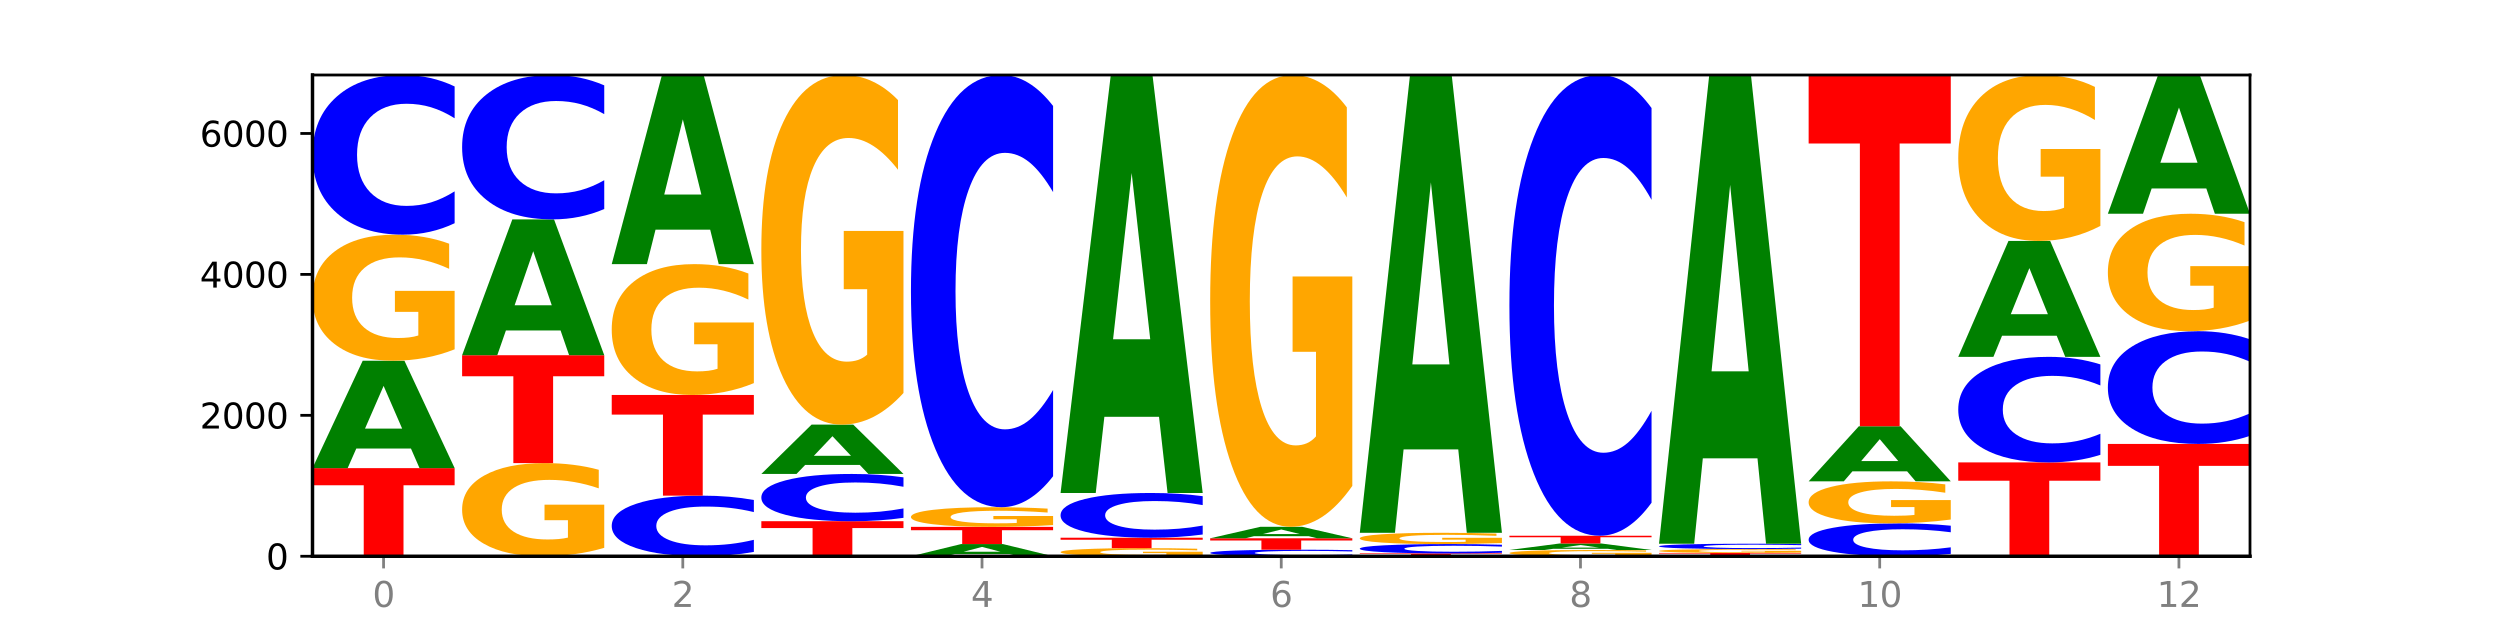 <?xml version="1.0" encoding="utf-8" standalone="no"?>
<!DOCTYPE svg PUBLIC "-//W3C//DTD SVG 1.1//EN"
  "http://www.w3.org/Graphics/SVG/1.1/DTD/svg11.dtd">
<svg xmlns:xlink="http://www.w3.org/1999/xlink" width="720pt" height="180pt" viewBox="0 0 720 180" xmlns="http://www.w3.org/2000/svg" version="1.1">
 <defs>
  <style type="text/css">*{stroke-linejoin: round; stroke-linecap: butt}</style>
 </defs>
 <g id="figure_1">
  <g id="patch_1">
   <path d="M 0 180 
L 720 180 
L 720 0 
L 0 0 
z
" style="fill: #ffffff"/>
  </g>
  <g id="axes_1">
   <g id="patch_2">
    <path d="M 90 160.2 
L 648 160.2 
L 648 21.6 
L 90 21.6 
z
" style="fill: #ffffff"/>
   </g>
   <g id="line2d_1">
    <path d="M 90 160.2 
L 648 160.2 
" clip-path="url(#pc09157180b)" style="fill: none; stroke: #000000; stroke-width: 0.5; stroke-linecap: square"/>
   </g>
   <g id="patch_3">
    <path d="M 90 134.814 
L 130.934 134.814 
L 130.934 139.765 
L 116.208 139.765 
L 116.208 160.2 
L 104.755 160.2 
L 104.755 139.765 
L 90 139.765 
L 90 134.814 
z
" clip-path="url(#pc09157180b)" style="fill: #ff0000"/>
   </g>
   <g id="patch_4">
    <path d="M 118.355 129.18 
L 102.613 129.18 
L 100.127 134.814 
L 90 134.814 
L 104.462 103.887 
L 116.472 103.887 
L 130.934 134.814 
L 120.816 134.814 
L 118.355 129.18 
z
M 105.123 123.44 
L 115.819 123.44 
L 110.48 111.138 
L 105.123 123.44 
z
" clip-path="url(#pc09157180b)" style="fill: #008000"/>
   </g>
   <g id="patch_5">
    <path d="M 130.934 100.603 
Q 126.806 102.245 122.366 103.07 
Q 117.926 103.887 113.192 103.887 
Q 102.495 103.887 96.247 98.998 
Q 90 94.108 90 85.747 
Q 90 77.288 96.358 72.436 
Q 102.724 67.584 113.797 67.584 
Q 118.063 67.584 121.971 68.243 
Q 125.889 68.896 129.356 70.186 
L 129.356 77.423 
Q 125.779 75.765 122.237 74.948 
Q 118.696 74.123 115.137 74.123 
Q 108.55 74.123 104.981 77.138 
Q 101.412 80.145 101.412 85.747 
Q 101.412 91.296 104.853 94.326 
Q 108.293 97.348 114.623 97.348 
Q 116.348 97.348 117.825 97.176 
Q 119.302 96.996 120.476 96.621 
L 120.476 89.826 
L 113.733 89.826 
L 113.733 83.774 
L 130.934 83.774 
L 130.934 100.603 
z
" clip-path="url(#pc09157180b)" style="fill: #ffa600"/>
   </g>
   <g id="patch_6">
    <path d="M 130.934 64.287 
Q 127.51 65.921 123.808 66.748 
Q 120.105 67.584 116.073 67.584 
Q 104.047 67.584 97.024 61.39 
Q 90 55.197 90 44.606 
Q 90 33.977 97.024 27.793 
Q 104.047 21.6 116.073 21.6 
Q 120.105 21.6 123.808 22.436 
Q 127.51 23.262 130.934 24.896 
L 130.934 34.062 
Q 127.479 31.897 124.127 30.89 
Q 120.776 29.883 117.073 29.883 
Q 110.431 29.883 106.625 33.806 
Q 102.83 37.719 102.83 44.606 
Q 102.83 51.464 106.625 55.387 
Q 110.431 59.301 117.073 59.301 
Q 120.776 59.301 124.127 58.294 
Q 127.479 57.277 130.934 55.112 
L 130.934 64.287 
z
" clip-path="url(#pc09157180b)" style="fill: #0000ff"/>
   </g>
   <g id="patch_7">
    <path d="M 174.023 157.773 
Q 169.895 158.986 165.455 159.596 
Q 161.014 160.2 156.281 160.2 
Q 145.584 160.2 139.336 156.587 
Q 133.089 152.974 133.089 146.795 
Q 133.089 140.544 139.446 136.958 
Q 145.813 133.373 156.886 133.373 
Q 161.152 133.373 165.06 133.861 
Q 168.977 134.343 172.445 135.296 
L 172.445 140.644 
Q 168.867 139.419 165.326 138.815 
Q 161.785 138.205 158.226 138.205 
Q 151.639 138.205 148.07 140.433 
Q 144.501 142.655 144.501 146.795 
Q 144.501 150.896 147.941 153.134 
Q 151.382 155.368 157.712 155.368 
Q 159.437 155.368 160.914 155.24 
Q 162.391 155.107 163.565 154.83 
L 163.565 149.809 
L 156.822 149.809 
L 156.822 145.337 
L 174.023 145.337 
L 174.023 157.773 
z
" clip-path="url(#pc09157180b)" style="fill: #ffa600"/>
   </g>
   <g id="patch_8">
    <path d="M 133.089 102.305 
L 174.023 102.305 
L 174.023 108.364 
L 159.296 108.364 
L 159.296 133.373 
L 147.844 133.373 
L 147.844 108.364 
L 133.089 108.364 
L 133.089 102.305 
z
" clip-path="url(#pc09157180b)" style="fill: #ff0000"/>
   </g>
   <g id="patch_9">
    <path d="M 161.444 95.177 
L 145.701 95.177 
L 143.216 102.305 
L 133.089 102.305 
L 147.551 63.18 
L 159.561 63.18 
L 174.023 102.305 
L 163.905 102.305 
L 161.444 95.177 
z
M 148.212 87.916 
L 158.908 87.916 
L 153.569 72.353 
L 148.212 87.916 
z
" clip-path="url(#pc09157180b)" style="fill: #008000"/>
   </g>
   <g id="patch_10">
    <path d="M 174.023 60.2 
Q 170.599 61.677 166.897 62.424 
Q 163.194 63.18 159.161 63.18 
Q 147.136 63.18 140.112 57.58 
Q 133.089 51.98 133.089 42.403 
Q 133.089 32.792 140.112 27.2 
Q 147.136 21.6 159.161 21.6 
Q 163.194 21.6 166.897 22.356 
Q 170.599 23.103 174.023 24.58 
L 174.023 32.869 
Q 170.568 30.911 167.216 30 
Q 163.864 29.09 160.162 29.09 
Q 153.52 29.09 149.714 32.637 
Q 145.919 36.176 145.919 42.403 
Q 145.919 48.604 149.714 52.152 
Q 153.52 55.69 160.162 55.69 
Q 163.864 55.69 167.216 54.78 
Q 170.568 53.861 174.023 51.902 
L 174.023 60.2 
z
" clip-path="url(#pc09157180b)" style="fill: #0000ff"/>
   </g>
   <g id="patch_11">
    <path d="M 217.112 158.949 
Q 213.688 159.569 209.985 159.883 
Q 206.283 160.2 202.25 160.2 
Q 190.225 160.2 183.201 157.85 
Q 176.178 155.499 176.178 151.479 
Q 176.178 147.445 183.201 145.099 
Q 190.225 142.748 202.25 142.748 
Q 206.283 142.748 209.985 143.065 
Q 213.688 143.379 217.112 143.999 
L 217.112 147.478 
Q 213.657 146.656 210.305 146.274 
Q 206.953 145.892 203.251 145.892 
Q 196.609 145.892 192.803 147.381 
Q 189.008 148.866 189.008 151.479 
Q 189.008 154.082 192.803 155.571 
Q 196.609 157.056 203.251 157.056 
Q 206.953 157.056 210.305 156.674 
Q 213.657 156.289 217.112 155.467 
L 217.112 158.949 
z
" clip-path="url(#pc09157180b)" style="fill: #0000ff"/>
   </g>
   <g id="patch_12">
    <path d="M 176.178 113.75 
L 217.112 113.75 
L 217.112 119.405 
L 202.385 119.405 
L 202.385 142.748 
L 190.933 142.748 
L 190.933 119.405 
L 176.178 119.405 
L 176.178 113.75 
z
" clip-path="url(#pc09157180b)" style="fill: #ff0000"/>
   </g>
   <g id="patch_13">
    <path d="M 217.112 110.34 
Q 212.984 112.045 208.543 112.901 
Q 204.103 113.75 199.369 113.75 
Q 188.673 113.75 182.425 108.674 
Q 176.178 103.599 176.178 94.92 
Q 176.178 86.139 182.535 81.102 
Q 188.902 76.066 199.975 76.066 
Q 204.241 76.066 208.149 76.751 
Q 212.066 77.428 215.534 78.767 
L 215.534 86.279 
Q 211.956 84.559 208.415 83.71 
Q 204.874 82.854 201.314 82.854 
Q 194.727 82.854 191.159 85.983 
Q 187.59 89.105 187.59 94.92 
Q 187.59 100.68 191.03 103.825 
Q 194.471 106.962 200.801 106.962 
Q 202.525 106.962 204.002 106.783 
Q 205.479 106.596 206.654 106.207 
L 206.654 99.154 
L 199.911 99.154 
L 199.911 92.872 
L 217.112 92.872 
L 217.112 110.34 
z
" clip-path="url(#pc09157180b)" style="fill: #ffa600"/>
   </g>
   <g id="patch_14">
    <path d="M 204.533 66.144 
L 188.79 66.144 
L 186.304 76.066 
L 176.178 76.066 
L 190.64 21.6 
L 202.65 21.6 
L 217.112 76.066 
L 206.993 76.066 
L 204.533 66.144 
z
M 191.301 56.035 
L 201.997 56.035 
L 196.657 34.37 
L 191.301 56.035 
z
" clip-path="url(#pc09157180b)" style="fill: #008000"/>
   </g>
   <g id="patch_15">
    <path d="M 219.266 150.114 
L 260.201 150.114 
L 260.201 152.081 
L 245.474 152.081 
L 245.474 160.2 
L 234.022 160.2 
L 234.022 152.081 
L 219.266 152.081 
L 219.266 150.114 
z
" clip-path="url(#pc09157180b)" style="fill: #ff0000"/>
   </g>
   <g id="patch_16">
    <path d="M 260.201 149.138 
Q 256.777 149.622 253.074 149.867 
Q 249.372 150.114 245.339 150.114 
Q 233.313 150.114 226.29 148.281 
Q 219.266 146.447 219.266 143.31 
Q 219.266 140.163 226.29 138.332 
Q 233.313 136.498 245.339 136.498 
Q 249.372 136.498 253.074 136.746 
Q 256.777 136.99 260.201 137.474 
L 260.201 140.188 
Q 256.746 139.547 253.394 139.249 
Q 250.042 138.951 246.339 138.951 
Q 239.697 138.951 235.892 140.112 
Q 232.096 141.271 232.096 143.31 
Q 232.096 145.341 235.892 146.503 
Q 239.697 147.662 246.339 147.662 
Q 250.042 147.662 253.394 147.364 
Q 256.746 147.063 260.201 146.421 
L 260.201 149.138 
z
" clip-path="url(#pc09157180b)" style="fill: #0000ff"/>
   </g>
   <g id="patch_17">
    <path d="M 247.622 133.91 
L 231.879 133.91 
L 229.393 136.498 
L 219.266 136.498 
L 233.729 122.293 
L 245.739 122.293 
L 260.201 136.498 
L 250.082 136.498 
L 247.622 133.91 
z
M 234.39 131.274 
L 245.086 131.274 
L 239.746 125.624 
L 234.39 131.274 
z
" clip-path="url(#pc09157180b)" style="fill: #008000"/>
   </g>
   <g id="patch_18">
    <path d="M 260.201 113.183 
Q 256.072 117.738 251.632 120.026 
Q 247.192 122.293 242.458 122.293 
Q 231.761 122.293 225.514 108.731 
Q 219.266 95.17 219.266 71.978 
Q 219.266 48.515 225.624 35.058 
Q 231.991 21.6 243.064 21.6 
Q 247.33 21.6 251.238 23.43 
Q 255.155 25.24 258.623 28.818 
L 258.623 48.89 
Q 255.045 44.293 251.504 42.026 
Q 247.963 39.738 244.403 39.738 
Q 237.816 39.738 234.248 48.099 
Q 230.679 56.44 230.679 71.978 
Q 230.679 87.37 234.119 95.773 
Q 237.559 104.155 243.889 104.155 
Q 245.614 104.155 247.091 103.677 
Q 248.568 103.178 249.742 102.138 
L 249.742 83.293 
L 243 83.293 
L 243 66.507 
L 260.201 66.507 
L 260.201 113.183 
z
" clip-path="url(#pc09157180b)" style="fill: #ffa600"/>
   </g>
   <g id="patch_19">
    <path d="M 290.71 159.56 
L 274.968 159.56 
L 272.482 160.2 
L 262.355 160.2 
L 276.817 156.689 
L 288.827 156.689 
L 303.29 160.2 
L 293.171 160.2 
L 290.71 159.56 
z
M 277.479 158.909 
L 288.175 158.909 
L 282.835 157.512 
L 277.479 158.909 
z
" clip-path="url(#pc09157180b)" style="fill: #008000"/>
   </g>
   <g id="patch_20">
    <path d="M 262.355 151.738 
L 303.29 151.738 
L 303.29 152.704 
L 288.563 152.704 
L 288.563 156.689 
L 277.111 156.689 
L 277.111 152.704 
L 262.355 152.704 
L 262.355 151.738 
z
" clip-path="url(#pc09157180b)" style="fill: #ff0000"/>
   </g>
   <g id="patch_21">
    <path d="M 303.29 151.226 
Q 299.161 151.482 294.721 151.61 
Q 290.281 151.738 285.547 151.738 
Q 274.85 151.738 268.603 150.975 
Q 262.355 150.213 262.355 148.909 
Q 262.355 147.59 268.713 146.833 
Q 275.08 146.076 286.153 146.076 
Q 290.418 146.076 294.327 146.179 
Q 298.244 146.281 301.712 146.482 
L 301.712 147.611 
Q 298.134 147.352 294.593 147.225 
Q 291.051 147.096 287.492 147.096 
Q 280.905 147.096 277.336 147.566 
Q 273.768 148.035 273.768 148.909 
Q 273.768 149.774 277.208 150.247 
Q 280.648 150.718 286.978 150.718 
Q 288.703 150.718 290.18 150.691 
Q 291.657 150.663 292.831 150.605 
L 292.831 149.545 
L 286.088 149.545 
L 286.088 148.601 
L 303.29 148.601 
L 303.29 151.226 
z
" clip-path="url(#pc09157180b)" style="fill: #ffa600"/>
   </g>
   <g id="patch_22">
    <path d="M 303.29 137.154 
Q 299.865 141.576 296.163 143.813 
Q 292.46 146.076 288.428 146.076 
Q 276.402 146.076 269.379 129.311 
Q 262.355 112.547 262.355 83.877 
Q 262.355 55.104 269.379 38.365 
Q 276.402 21.6 288.428 21.6 
Q 292.46 21.6 296.163 23.863 
Q 299.865 26.1 303.29 30.522 
L 303.29 55.335 
Q 299.835 49.473 296.483 46.747 
Q 293.131 44.022 289.428 44.022 
Q 282.786 44.022 278.981 54.641 
Q 275.185 65.235 275.185 83.877 
Q 275.185 102.441 278.981 113.061 
Q 282.786 123.655 289.428 123.655 
Q 293.131 123.655 296.483 120.929 
Q 299.835 118.178 303.29 112.315 
L 303.29 137.154 
z
" clip-path="url(#pc09157180b)" style="fill: #0000ff"/>
   </g>
   <g id="patch_23">
    <path d="M 346.378 159.989 
Q 342.25 160.094 337.81 160.147 
Q 333.37 160.2 328.636 160.2 
Q 317.939 160.2 311.692 159.886 
Q 305.444 159.571 305.444 159.034 
Q 305.444 158.49 311.802 158.178 
Q 318.168 157.866 329.241 157.866 
Q 333.507 157.866 337.415 157.909 
Q 341.333 157.951 344.8 158.034 
L 344.8 158.499 
Q 341.223 158.392 337.681 158.34 
Q 334.14 158.287 330.581 158.287 
Q 323.994 158.287 320.425 158.48 
Q 316.856 158.674 316.856 159.034 
Q 316.856 159.391 320.297 159.585 
Q 323.737 159.78 330.067 159.78 
Q 331.792 159.78 333.269 159.769 
Q 334.746 159.757 335.92 159.733 
L 335.92 159.296 
L 329.177 159.296 
L 329.177 158.907 
L 346.378 158.907 
L 346.378 159.989 
z
" clip-path="url(#pc09157180b)" style="fill: #ffa600"/>
   </g>
   <g id="patch_24">
    <path d="M 305.444 154.863 
L 346.378 154.863 
L 346.378 155.449 
L 331.652 155.449 
L 331.652 157.866 
L 320.199 157.866 
L 320.199 155.449 
L 305.444 155.449 
L 305.444 154.863 
z
" clip-path="url(#pc09157180b)" style="fill: #ff0000"/>
   </g>
   <g id="patch_25">
    <path d="M 346.378 153.939 
Q 342.954 154.397 339.252 154.629 
Q 335.549 154.863 331.517 154.863 
Q 319.491 154.863 312.468 153.127 
Q 305.444 151.392 305.444 148.424 
Q 305.444 145.445 312.468 143.713 
Q 319.491 141.977 331.517 141.977 
Q 335.549 141.977 339.252 142.211 
Q 342.954 142.443 346.378 142.901 
L 346.378 145.469 
Q 342.923 144.862 339.571 144.58 
Q 336.22 144.298 332.517 144.298 
Q 325.875 144.298 322.069 145.398 
Q 318.274 146.494 318.274 148.424 
Q 318.274 150.346 322.069 151.445 
Q 325.875 152.542 332.517 152.542 
Q 336.22 152.542 339.571 152.26 
Q 342.923 151.975 346.378 151.368 
L 346.378 153.939 
z
" clip-path="url(#pc09157180b)" style="fill: #0000ff"/>
   </g>
   <g id="patch_26">
    <path d="M 333.799 120.048 
L 318.057 120.048 
L 315.571 141.977 
L 305.444 141.977 
L 319.906 21.6 
L 331.916 21.6 
L 346.378 141.977 
L 336.26 141.977 
L 333.799 120.048 
z
M 320.567 97.706 
L 331.263 97.706 
L 325.924 49.824 
L 320.567 97.706 
z
" clip-path="url(#pc09157180b)" style="fill: #008000"/>
   </g>
   <g id="patch_27">
    <path d="M 389.467 160.065 
Q 386.043 160.132 382.341 160.166 
Q 378.638 160.2 374.605 160.2 
Q 362.58 160.2 355.556 159.946 
Q 348.533 159.692 348.533 159.257 
Q 348.533 158.821 355.556 158.567 
Q 362.58 158.313 374.605 158.313 
Q 378.638 158.313 382.341 158.347 
Q 386.043 158.381 389.467 158.448 
L 389.467 158.824 
Q 386.012 158.735 382.66 158.694 
Q 379.308 158.653 375.606 158.653 
Q 368.964 158.653 365.158 158.814 
Q 361.363 158.974 361.363 159.257 
Q 361.363 159.538 365.158 159.699 
Q 368.964 159.86 375.606 159.86 
Q 379.308 159.86 382.66 159.819 
Q 386.012 159.777 389.467 159.688 
L 389.467 160.065 
z
" clip-path="url(#pc09157180b)" style="fill: #0000ff"/>
   </g>
   <g id="patch_28">
    <path d="M 348.533 155.025 
L 389.467 155.025 
L 389.467 155.666 
L 374.74 155.666 
L 374.74 158.313 
L 363.288 158.313 
L 363.288 155.666 
L 348.533 155.666 
L 348.533 155.025 
z
" clip-path="url(#pc09157180b)" style="fill: #ff0000"/>
   </g>
   <g id="patch_29">
    <path d="M 376.888 154.423 
L 361.145 154.423 
L 358.66 155.025 
L 348.533 155.025 
L 362.995 151.718 
L 375.005 151.718 
L 389.467 155.025 
L 379.349 155.025 
L 376.888 154.423 
z
M 363.656 153.809 
L 374.352 153.809 
L 369.013 152.493 
L 363.656 153.809 
z
" clip-path="url(#pc09157180b)" style="fill: #008000"/>
   </g>
   <g id="patch_30">
    <path d="M 389.467 139.945 
Q 385.339 145.831 380.899 148.788 
Q 376.458 151.718 371.725 151.718 
Q 361.028 151.718 354.78 134.193 
Q 348.533 116.668 348.533 86.699 
Q 348.533 56.38 354.89 38.99 
Q 361.257 21.6 372.33 21.6 
Q 376.596 21.6 380.504 23.965 
Q 384.421 26.304 387.889 30.927 
L 387.889 56.864 
Q 384.311 50.924 380.77 47.994 
Q 377.229 45.038 373.67 45.038 
Q 367.083 45.038 363.514 55.843 
Q 359.945 66.621 359.945 86.699 
Q 359.945 106.589 363.386 117.448 
Q 366.826 128.28 373.156 128.28 
Q 374.881 128.28 376.358 127.662 
Q 377.835 127.016 379.009 125.673 
L 379.009 101.321 
L 372.266 101.321 
L 372.266 79.63 
L 389.467 79.63 
L 389.467 139.945 
z
" clip-path="url(#pc09157180b)" style="fill: #ffa600"/>
   </g>
   <g id="patch_31">
    <path d="M 391.622 159.388 
L 432.556 159.388 
L 432.556 159.547 
L 417.829 159.547 
L 417.829 160.2 
L 406.377 160.2 
L 406.377 159.547 
L 391.622 159.547 
L 391.622 159.388 
z
" clip-path="url(#pc09157180b)" style="fill: #ff0000"/>
   </g>
   <g id="patch_32">
    <path d="M 432.556 159.195 
Q 429.132 159.291 425.429 159.339 
Q 421.727 159.388 417.694 159.388 
Q 405.669 159.388 398.645 159.025 
Q 391.622 158.661 391.622 158.04 
Q 391.622 157.416 398.645 157.053 
Q 405.669 156.689 417.694 156.689 
Q 421.727 156.689 425.429 156.738 
Q 429.132 156.787 432.556 156.883 
L 432.556 157.421 
Q 429.101 157.294 425.749 157.235 
Q 422.397 157.175 418.695 157.175 
Q 412.053 157.175 408.247 157.406 
Q 404.452 157.635 404.452 158.04 
Q 404.452 158.442 408.247 158.672 
Q 412.053 158.902 418.695 158.902 
Q 422.397 158.902 425.749 158.843 
Q 429.101 158.783 432.556 158.656 
L 432.556 159.195 
z
" clip-path="url(#pc09157180b)" style="fill: #0000ff"/>
   </g>
   <g id="patch_33">
    <path d="M 432.556 156.396 
Q 428.428 156.542 423.987 156.616 
Q 419.547 156.689 414.813 156.689 
Q 404.117 156.689 397.869 156.252 
Q 391.622 155.815 391.622 155.067 
Q 391.622 154.31 397.979 153.876 
Q 404.346 153.442 415.419 153.442 
Q 419.685 153.442 423.593 153.502 
Q 427.51 153.56 430.978 153.675 
L 430.978 154.322 
Q 427.4 154.174 423.859 154.101 
Q 420.318 154.027 416.758 154.027 
Q 410.171 154.027 406.603 154.297 
Q 403.034 154.566 403.034 155.067 
Q 403.034 155.563 406.474 155.834 
Q 409.915 156.104 416.245 156.104 
Q 417.969 156.104 419.446 156.089 
Q 420.923 156.073 422.098 156.039 
L 422.098 155.432 
L 415.355 155.432 
L 415.355 154.891 
L 432.556 154.891 
L 432.556 156.396 
z
" clip-path="url(#pc09157180b)" style="fill: #ffa600"/>
   </g>
   <g id="patch_34">
    <path d="M 419.977 129.425 
L 404.234 129.425 
L 401.749 153.442 
L 391.622 153.442 
L 406.084 21.6 
L 418.094 21.6 
L 432.556 153.442 
L 422.437 153.442 
L 419.977 129.425 
z
M 406.745 104.955 
L 417.441 104.955 
L 412.101 52.512 
L 406.745 104.955 
z
" clip-path="url(#pc09157180b)" style="fill: #008000"/>
   </g>
   <g id="patch_35">
    <path d="M 475.645 160.037 
Q 471.516 160.118 467.076 160.159 
Q 462.636 160.2 457.902 160.2 
Q 447.205 160.2 440.958 159.957 
Q 434.71 159.714 434.71 159.298 
Q 434.71 158.877 441.068 158.635 
Q 447.435 158.394 458.508 158.394 
Q 462.774 158.394 466.682 158.427 
Q 470.599 158.459 474.067 158.523 
L 474.067 158.883 
Q 470.489 158.801 466.948 158.76 
Q 463.407 158.719 459.847 158.719 
Q 453.26 158.719 449.692 158.869 
Q 446.123 159.019 446.123 159.298 
Q 446.123 159.574 449.563 159.724 
Q 453.003 159.875 459.333 159.875 
Q 461.058 159.875 462.535 159.866 
Q 464.012 159.857 465.186 159.838 
L 465.186 159.5 
L 458.444 159.5 
L 458.444 159.199 
L 475.645 159.199 
L 475.645 160.037 
z
" clip-path="url(#pc09157180b)" style="fill: #ffa600"/>
   </g>
   <g id="patch_36">
    <path d="M 463.066 158.054 
L 447.323 158.054 
L 444.837 158.394 
L 434.71 158.394 
L 449.173 156.527 
L 461.183 156.527 
L 475.645 158.394 
L 465.526 158.394 
L 463.066 158.054 
z
M 449.834 157.707 
L 460.53 157.707 
L 455.19 156.965 
L 449.834 157.707 
z
" clip-path="url(#pc09157180b)" style="fill: #008000"/>
   </g>
   <g id="patch_37">
    <path d="M 434.71 154.295 
L 475.645 154.295 
L 475.645 154.73 
L 460.918 154.73 
L 460.918 156.527 
L 449.466 156.527 
L 449.466 154.73 
L 434.71 154.73 
L 434.71 154.295 
z
" clip-path="url(#pc09157180b)" style="fill: #ff0000"/>
   </g>
   <g id="patch_38">
    <path d="M 475.645 144.783 
Q 472.221 149.498 468.518 151.883 
Q 464.816 154.295 460.783 154.295 
Q 448.757 154.295 441.734 136.423 
Q 434.71 118.551 434.71 87.989 
Q 434.71 57.316 441.734 39.472 
Q 448.757 21.6 460.783 21.6 
Q 464.816 21.6 468.518 24.012 
Q 472.221 26.397 475.645 31.111 
L 475.645 57.563 
Q 472.19 51.313 468.838 48.408 
Q 465.486 45.502 461.783 45.502 
Q 455.142 45.502 451.336 56.823 
Q 447.54 68.116 447.54 87.989 
Q 447.54 107.779 451.336 119.1 
Q 455.142 130.393 461.783 130.393 
Q 465.486 130.393 468.838 127.487 
Q 472.19 124.554 475.645 118.305 
L 475.645 144.783 
z
" clip-path="url(#pc09157180b)" style="fill: #0000ff"/>
   </g>
   <g id="patch_39">
    <path d="M 477.799 159.246 
L 518.734 159.246 
L 518.734 159.432 
L 504.007 159.432 
L 504.007 160.2 
L 492.555 160.2 
L 492.555 159.432 
L 477.799 159.432 
L 477.799 159.246 
z
" clip-path="url(#pc09157180b)" style="fill: #ff0000"/>
   </g>
   <g id="patch_40">
    <path d="M 518.734 159.145 
Q 514.605 159.196 510.165 159.221 
Q 505.725 159.246 500.991 159.246 
Q 490.294 159.246 484.047 159.096 
Q 477.799 158.946 477.799 158.689 
Q 477.799 158.428 484.157 158.279 
Q 490.524 158.13 501.597 158.13 
Q 505.862 158.13 509.771 158.15 
Q 513.688 158.17 517.156 158.21 
L 517.156 158.433 
Q 513.578 158.382 510.037 158.357 
Q 506.495 158.331 502.936 158.331 
Q 496.349 158.331 492.78 158.424 
Q 489.212 158.516 489.212 158.689 
Q 489.212 158.859 492.652 158.952 
Q 496.092 159.045 502.422 159.045 
Q 504.147 159.045 505.624 159.04 
Q 507.101 159.034 508.275 159.023 
L 508.275 158.814 
L 501.532 158.814 
L 501.532 158.628 
L 518.734 158.628 
L 518.734 159.145 
z
" clip-path="url(#pc09157180b)" style="fill: #ffa600"/>
   </g>
   <g id="patch_41">
    <path d="M 518.734 158.02 
Q 515.31 158.074 511.607 158.102 
Q 507.904 158.13 503.872 158.13 
Q 491.846 158.13 484.823 157.922 
Q 477.799 157.715 477.799 157.359 
Q 477.799 157.003 484.823 156.796 
Q 491.846 156.588 503.872 156.588 
Q 507.904 156.588 511.607 156.616 
Q 515.31 156.644 518.734 156.698 
L 518.734 157.006 
Q 515.279 156.933 511.927 156.899 
Q 508.575 156.866 504.872 156.866 
Q 498.23 156.866 494.425 156.997 
Q 490.629 157.129 490.629 157.359 
Q 490.629 157.589 494.425 157.721 
Q 498.23 157.852 504.872 157.852 
Q 508.575 157.852 511.927 157.819 
Q 515.279 157.784 518.734 157.712 
L 518.734 158.02 
z
" clip-path="url(#pc09157180b)" style="fill: #0000ff"/>
   </g>
   <g id="patch_42">
    <path d="M 506.154 131.997 
L 490.412 131.997 
L 487.926 156.588 
L 477.799 156.588 
L 492.261 21.6 
L 504.271 21.6 
L 518.734 156.588 
L 508.615 156.588 
L 506.154 131.997 
z
M 492.923 106.944 
L 503.619 106.944 
L 498.279 53.25 
L 492.923 106.944 
z
" clip-path="url(#pc09157180b)" style="fill: #008000"/>
   </g>
   <g id="patch_43">
    <path d="M 561.822 159.521 
Q 558.398 159.857 554.696 160.028 
Q 550.993 160.2 546.961 160.2 
Q 534.935 160.2 527.912 158.924 
Q 520.888 157.647 520.888 155.465 
Q 520.888 153.274 527.912 152 
Q 534.935 150.723 546.961 150.723 
Q 550.993 150.723 554.696 150.896 
Q 558.398 151.066 561.822 151.403 
L 561.822 153.292 
Q 558.367 152.845 555.015 152.638 
Q 551.664 152.43 547.961 152.43 
Q 541.319 152.43 537.513 153.239 
Q 533.718 154.045 533.718 155.465 
Q 533.718 156.878 537.513 157.686 
Q 541.319 158.493 547.961 158.493 
Q 551.664 158.493 555.015 158.285 
Q 558.367 158.076 561.822 157.63 
L 561.822 159.521 
z
" clip-path="url(#pc09157180b)" style="fill: #0000ff"/>
   </g>
   <g id="patch_44">
    <path d="M 561.822 149.629 
Q 557.694 150.176 553.254 150.451 
Q 548.814 150.723 544.08 150.723 
Q 533.383 150.723 527.136 149.094 
Q 520.888 147.465 520.888 144.68 
Q 520.888 141.862 527.246 140.245 
Q 533.612 138.629 544.685 138.629 
Q 548.951 138.629 552.859 138.849 
Q 556.777 139.066 560.244 139.496 
L 560.244 141.907 
Q 556.667 141.354 553.125 141.082 
Q 549.584 140.807 546.025 140.807 
Q 539.438 140.807 535.869 141.812 
Q 532.3 142.813 532.3 144.68 
Q 532.3 146.529 535.741 147.538 
Q 539.181 148.545 545.511 148.545 
Q 547.236 148.545 548.713 148.487 
Q 550.19 148.427 551.364 148.302 
L 551.364 146.039 
L 544.621 146.039 
L 544.621 144.023 
L 561.822 144.023 
L 561.822 149.629 
z
" clip-path="url(#pc09157180b)" style="fill: #ffa600"/>
   </g>
   <g id="patch_45">
    <path d="M 549.243 135.738 
L 533.501 135.738 
L 531.015 138.629 
L 520.888 138.629 
L 535.35 122.76 
L 547.36 122.76 
L 561.822 138.629 
L 551.704 138.629 
L 549.243 135.738 
z
M 536.011 132.793 
L 546.707 132.793 
L 541.368 126.48 
L 536.011 132.793 
z
" clip-path="url(#pc09157180b)" style="fill: #008000"/>
   </g>
   <g id="patch_46">
    <path d="M 520.888 21.6 
L 561.822 21.6 
L 561.822 41.329 
L 547.096 41.329 
L 547.096 122.76 
L 535.643 122.76 
L 535.643 41.329 
L 520.888 41.329 
L 520.888 21.6 
z
" clip-path="url(#pc09157180b)" style="fill: #ff0000"/>
   </g>
   <g id="patch_47">
    <path d="M 563.977 133.17 
L 604.911 133.17 
L 604.911 138.442 
L 590.184 138.442 
L 590.184 160.2 
L 578.732 160.2 
L 578.732 138.442 
L 563.977 138.442 
L 563.977 133.17 
z
" clip-path="url(#pc09157180b)" style="fill: #ff0000"/>
   </g>
   <g id="patch_48">
    <path d="M 604.911 130.991 
Q 601.487 132.071 597.785 132.617 
Q 594.082 133.17 590.049 133.17 
Q 578.024 133.17 571 129.076 
Q 563.977 124.982 563.977 117.98 
Q 563.977 110.953 571 106.865 
Q 578.024 102.771 590.049 102.771 
Q 594.082 102.771 597.785 103.324 
Q 601.487 103.87 604.911 104.95 
L 604.911 111.01 
Q 601.456 109.578 598.104 108.913 
Q 594.752 108.247 591.05 108.247 
Q 584.408 108.247 580.602 110.84 
Q 576.807 113.427 576.807 117.98 
Q 576.807 122.514 580.602 125.107 
Q 584.408 127.694 591.05 127.694 
Q 594.752 127.694 598.104 127.029 
Q 601.456 126.357 604.911 124.925 
L 604.911 130.991 
z
" clip-path="url(#pc09157180b)" style="fill: #0000ff"/>
   </g>
   <g id="patch_49">
    <path d="M 592.332 96.69 
L 576.589 96.69 
L 574.104 102.771 
L 563.977 102.771 
L 578.439 69.39 
L 590.449 69.39 
L 604.911 102.771 
L 594.793 102.771 
L 592.332 96.69 
z
M 579.1 90.495 
L 589.796 90.495 
L 584.457 77.216 
L 579.1 90.495 
z
" clip-path="url(#pc09157180b)" style="fill: #008000"/>
   </g>
   <g id="patch_50">
    <path d="M 604.911 65.066 
Q 600.783 67.228 596.343 68.314 
Q 591.902 69.39 587.169 69.39 
Q 576.472 69.39 570.224 62.953 
Q 563.977 56.517 563.977 45.51 
Q 563.977 34.374 570.334 27.987 
Q 576.701 21.6 587.774 21.6 
Q 592.04 21.6 595.948 22.469 
Q 599.865 23.328 603.333 25.026 
L 603.333 34.552 
Q 599.755 32.37 596.214 31.294 
Q 592.673 30.208 589.114 30.208 
Q 582.527 30.208 578.958 34.177 
Q 575.389 38.135 575.389 45.51 
Q 575.389 52.815 578.83 56.803 
Q 582.27 60.781 588.6 60.781 
Q 590.325 60.781 591.802 60.554 
Q 593.279 60.317 594.453 59.824 
L 594.453 50.88 
L 587.71 50.88 
L 587.71 42.913 
L 604.911 42.913 
L 604.911 65.066 
z
" clip-path="url(#pc09157180b)" style="fill: #ffa600"/>
   </g>
   <g id="patch_51">
    <path d="M 607.066 127.853 
L 648 127.853 
L 648 134.162 
L 633.273 134.162 
L 633.273 160.2 
L 621.821 160.2 
L 621.821 134.162 
L 607.066 134.162 
L 607.066 127.853 
z
" clip-path="url(#pc09157180b)" style="fill: #ff0000"/>
   </g>
   <g id="patch_52">
    <path d="M 648 125.526 
Q 644.576 126.68 640.873 127.263 
Q 637.171 127.853 633.138 127.853 
Q 621.113 127.853 614.089 123.48 
Q 607.066 119.107 607.066 111.629 
Q 607.066 104.124 614.089 99.758 
Q 621.113 95.385 633.138 95.385 
Q 637.171 95.385 640.873 95.975 
Q 644.576 96.558 648 97.712 
L 648 104.184 
Q 644.545 102.655 641.193 101.944 
Q 637.841 101.233 634.139 101.233 
Q 627.497 101.233 623.691 104.003 
Q 619.896 106.766 619.896 111.629 
Q 619.896 116.471 623.691 119.241 
Q 627.497 122.005 634.139 122.005 
Q 637.841 122.005 641.193 121.294 
Q 644.545 120.576 648 119.047 
L 648 125.526 
z
" clip-path="url(#pc09157180b)" style="fill: #0000ff"/>
   </g>
   <g id="patch_53">
    <path d="M 648 92.324 
Q 643.872 93.854 639.431 94.623 
Q 634.991 95.385 630.257 95.385 
Q 619.561 95.385 613.313 90.829 
Q 607.066 86.273 607.066 78.481 
Q 607.066 70.599 613.423 66.078 
Q 619.79 61.557 630.863 61.557 
Q 635.129 61.557 639.037 62.172 
Q 642.954 62.779 646.422 63.981 
L 646.422 70.725 
Q 642.844 69.18 639.303 68.419 
Q 635.762 67.65 632.202 67.65 
Q 625.615 67.65 622.047 70.459 
Q 618.478 73.261 618.478 78.481 
Q 618.478 83.652 621.918 86.475 
Q 625.359 89.291 631.689 89.291 
Q 633.413 89.291 634.89 89.131 
Q 636.367 88.963 637.542 88.613 
L 637.542 82.283 
L 630.799 82.283 
L 630.799 76.643 
L 648 76.643 
L 648 92.324 
z
" clip-path="url(#pc09157180b)" style="fill: #ffa600"/>
   </g>
   <g id="patch_54">
    <path d="M 635.421 54.278 
L 619.678 54.278 
L 617.193 61.557 
L 607.066 61.557 
L 621.528 21.6 
L 633.538 21.6 
L 648 61.557 
L 637.881 61.557 
L 635.421 54.278 
z
M 622.189 46.862 
L 632.885 46.862 
L 627.545 30.968 
L 622.189 46.862 
z
" clip-path="url(#pc09157180b)" style="fill: #008000"/>
   </g>
   <g id="matplotlib.axis_1">
    <g id="xtick_1">
     <g id="line2d_2">
      <defs>
       <path id="m073d5448a7" d="M 0 0 
L 0 3.5 
" style="stroke: #808080; stroke-width: 0.8"/>
      </defs>
      <g>
       <use xlink:href="#m073d5448a7" x="110.467" y="160.2" style="fill: #808080; stroke: #808080; stroke-width: 0.8"/>
      </g>
     </g>
     <g id="text_1">
      <!-- 0 -->
      <g style="fill: #808080" transform="translate(107.286 174.798) scale(0.1 -0.1)">
       <defs>
        <path id="DejaVuSans-30" d="M 2034 4250 
Q 1547 4250 1301 3770 
Q 1056 3291 1056 2328 
Q 1056 1369 1301 889 
Q 1547 409 2034 409 
Q 2525 409 2770 889 
Q 3016 1369 3016 2328 
Q 3016 3291 2770 3770 
Q 2525 4250 2034 4250 
z
M 2034 4750 
Q 2819 4750 3233 4129 
Q 3647 3509 3647 2328 
Q 3647 1150 3233 529 
Q 2819 -91 2034 -91 
Q 1250 -91 836 529 
Q 422 1150 422 2328 
Q 422 3509 836 4129 
Q 1250 4750 2034 4750 
z
" transform="scale(0.016)"/>
       </defs>
       <use xlink:href="#DejaVuSans-30"/>
      </g>
     </g>
    </g>
    <g id="xtick_2">
     <g id="line2d_3">
      <g>
       <use xlink:href="#m073d5448a7" x="196.645" y="160.2" style="fill: #808080; stroke: #808080; stroke-width: 0.8"/>
      </g>
     </g>
     <g id="text_2">
      <!-- 2 -->
      <g style="fill: #808080" transform="translate(193.464 174.798) scale(0.1 -0.1)">
       <defs>
        <path id="DejaVuSans-32" d="M 1228 531 
L 3431 531 
L 3431 0 
L 469 0 
L 469 531 
Q 828 903 1448 1529 
Q 2069 2156 2228 2338 
Q 2531 2678 2651 2914 
Q 2772 3150 2772 3378 
Q 2772 3750 2511 3984 
Q 2250 4219 1831 4219 
Q 1534 4219 1204 4116 
Q 875 4013 500 3803 
L 500 4441 
Q 881 4594 1212 4672 
Q 1544 4750 1819 4750 
Q 2544 4750 2975 4387 
Q 3406 4025 3406 3419 
Q 3406 3131 3298 2873 
Q 3191 2616 2906 2266 
Q 2828 2175 2409 1742 
Q 1991 1309 1228 531 
z
" transform="scale(0.016)"/>
       </defs>
       <use xlink:href="#DejaVuSans-32"/>
      </g>
     </g>
    </g>
    <g id="xtick_3">
     <g id="line2d_4">
      <g>
       <use xlink:href="#m073d5448a7" x="282.822" y="160.2" style="fill: #808080; stroke: #808080; stroke-width: 0.8"/>
      </g>
     </g>
     <g id="text_3">
      <!-- 4 -->
      <g style="fill: #808080" transform="translate(279.641 174.798) scale(0.1 -0.1)">
       <defs>
        <path id="DejaVuSans-34" d="M 2419 4116 
L 825 1625 
L 2419 1625 
L 2419 4116 
z
M 2253 4666 
L 3047 4666 
L 3047 1625 
L 3713 1625 
L 3713 1100 
L 3047 1100 
L 3047 0 
L 2419 0 
L 2419 1100 
L 313 1100 
L 313 1709 
L 2253 4666 
z
" transform="scale(0.016)"/>
       </defs>
       <use xlink:href="#DejaVuSans-34"/>
      </g>
     </g>
    </g>
    <g id="xtick_4">
     <g id="line2d_5">
      <g>
       <use xlink:href="#m073d5448a7" x="369" y="160.2" style="fill: #808080; stroke: #808080; stroke-width: 0.8"/>
      </g>
     </g>
     <g id="text_4">
      <!-- 6 -->
      <g style="fill: #808080" transform="translate(365.819 174.798) scale(0.1 -0.1)">
       <defs>
        <path id="DejaVuSans-36" d="M 2113 2584 
Q 1688 2584 1439 2293 
Q 1191 2003 1191 1497 
Q 1191 994 1439 701 
Q 1688 409 2113 409 
Q 2538 409 2786 701 
Q 3034 994 3034 1497 
Q 3034 2003 2786 2293 
Q 2538 2584 2113 2584 
z
M 3366 4563 
L 3366 3988 
Q 3128 4100 2886 4159 
Q 2644 4219 2406 4219 
Q 1781 4219 1451 3797 
Q 1122 3375 1075 2522 
Q 1259 2794 1537 2939 
Q 1816 3084 2150 3084 
Q 2853 3084 3261 2657 
Q 3669 2231 3669 1497 
Q 3669 778 3244 343 
Q 2819 -91 2113 -91 
Q 1303 -91 875 529 
Q 447 1150 447 2328 
Q 447 3434 972 4092 
Q 1497 4750 2381 4750 
Q 2619 4750 2861 4703 
Q 3103 4656 3366 4563 
z
" transform="scale(0.016)"/>
       </defs>
       <use xlink:href="#DejaVuSans-36"/>
      </g>
     </g>
    </g>
    <g id="xtick_5">
     <g id="line2d_6">
      <g>
       <use xlink:href="#m073d5448a7" x="455.178" y="160.2" style="fill: #808080; stroke: #808080; stroke-width: 0.8"/>
      </g>
     </g>
     <g id="text_5">
      <!-- 8 -->
      <g style="fill: #808080" transform="translate(451.996 174.798) scale(0.1 -0.1)">
       <defs>
        <path id="DejaVuSans-38" d="M 2034 2216 
Q 1584 2216 1326 1975 
Q 1069 1734 1069 1313 
Q 1069 891 1326 650 
Q 1584 409 2034 409 
Q 2484 409 2743 651 
Q 3003 894 3003 1313 
Q 3003 1734 2745 1975 
Q 2488 2216 2034 2216 
z
M 1403 2484 
Q 997 2584 770 2862 
Q 544 3141 544 3541 
Q 544 4100 942 4425 
Q 1341 4750 2034 4750 
Q 2731 4750 3128 4425 
Q 3525 4100 3525 3541 
Q 3525 3141 3298 2862 
Q 3072 2584 2669 2484 
Q 3125 2378 3379 2068 
Q 3634 1759 3634 1313 
Q 3634 634 3220 271 
Q 2806 -91 2034 -91 
Q 1263 -91 848 271 
Q 434 634 434 1313 
Q 434 1759 690 2068 
Q 947 2378 1403 2484 
z
M 1172 3481 
Q 1172 3119 1398 2916 
Q 1625 2713 2034 2713 
Q 2441 2713 2670 2916 
Q 2900 3119 2900 3481 
Q 2900 3844 2670 4047 
Q 2441 4250 2034 4250 
Q 1625 4250 1398 4047 
Q 1172 3844 1172 3481 
z
" transform="scale(0.016)"/>
       </defs>
       <use xlink:href="#DejaVuSans-38"/>
      </g>
     </g>
    </g>
    <g id="xtick_6">
     <g id="line2d_7">
      <g>
       <use xlink:href="#m073d5448a7" x="541.355" y="160.2" style="fill: #808080; stroke: #808080; stroke-width: 0.8"/>
      </g>
     </g>
     <g id="text_6">
      <!-- 10 -->
      <g style="fill: #808080" transform="translate(534.993 174.798) scale(0.1 -0.1)">
       <defs>
        <path id="DejaVuSans-31" d="M 794 531 
L 1825 531 
L 1825 4091 
L 703 3866 
L 703 4441 
L 1819 4666 
L 2450 4666 
L 2450 531 
L 3481 531 
L 3481 0 
L 794 0 
L 794 531 
z
" transform="scale(0.016)"/>
       </defs>
       <use xlink:href="#DejaVuSans-31"/>
       <use xlink:href="#DejaVuSans-30" x="63.623"/>
      </g>
     </g>
    </g>
    <g id="xtick_7">
     <g id="line2d_8">
      <g>
       <use xlink:href="#m073d5448a7" x="627.533" y="160.2" style="fill: #808080; stroke: #808080; stroke-width: 0.8"/>
      </g>
     </g>
     <g id="text_7">
      <!-- 12 -->
      <g style="fill: #808080" transform="translate(621.17 174.798) scale(0.1 -0.1)">
       <use xlink:href="#DejaVuSans-31"/>
       <use xlink:href="#DejaVuSans-32" x="63.623"/>
      </g>
     </g>
    </g>
   </g>
   <g id="matplotlib.axis_2">
    <g id="ytick_1">
     <g id="line2d_9">
      <defs>
       <path id="m30e90ffe76" d="M 0 0 
L -3.5 0 
" style="stroke: #000000; stroke-width: 0.8"/>
      </defs>
      <g>
       <use xlink:href="#m30e90ffe76" x="90" y="160.2" style="stroke: #000000; stroke-width: 0.8"/>
      </g>
     </g>
     <g id="text_8">
      <!-- 0 -->
      <g transform="translate(76.638 163.999) scale(0.1 -0.1)">
       <use xlink:href="#DejaVuSans-30"/>
      </g>
     </g>
    </g>
    <g id="ytick_2">
     <g id="line2d_10">
      <g>
       <use xlink:href="#m30e90ffe76" x="90" y="119.614" style="stroke: #000000; stroke-width: 0.8"/>
      </g>
     </g>
     <g id="text_9">
      <!-- 2000 -->
      <g transform="translate(57.55 123.414) scale(0.1 -0.1)">
       <use xlink:href="#DejaVuSans-32"/>
       <use xlink:href="#DejaVuSans-30" x="63.623"/>
       <use xlink:href="#DejaVuSans-30" x="127.246"/>
       <use xlink:href="#DejaVuSans-30" x="190.869"/>
      </g>
     </g>
    </g>
    <g id="ytick_3">
     <g id="line2d_11">
      <g>
       <use xlink:href="#m30e90ffe76" x="90" y="79.029" style="stroke: #000000; stroke-width: 0.8"/>
      </g>
     </g>
     <g id="text_10">
      <!-- 4000 -->
      <g transform="translate(57.55 82.828) scale(0.1 -0.1)">
       <use xlink:href="#DejaVuSans-34"/>
       <use xlink:href="#DejaVuSans-30" x="63.623"/>
       <use xlink:href="#DejaVuSans-30" x="127.246"/>
       <use xlink:href="#DejaVuSans-30" x="190.869"/>
      </g>
     </g>
    </g>
    <g id="ytick_4">
     <g id="line2d_12">
      <g>
       <use xlink:href="#m30e90ffe76" x="90" y="38.443" style="stroke: #000000; stroke-width: 0.8"/>
      </g>
     </g>
     <g id="text_11">
      <!-- 6000 -->
      <g transform="translate(57.55 42.242) scale(0.1 -0.1)">
       <use xlink:href="#DejaVuSans-36"/>
       <use xlink:href="#DejaVuSans-30" x="63.623"/>
       <use xlink:href="#DejaVuSans-30" x="127.246"/>
       <use xlink:href="#DejaVuSans-30" x="190.869"/>
      </g>
     </g>
    </g>
   </g>
   <g id="patch_55">
    <path d="M 90 160.2 
L 90 21.6 
" style="fill: none; stroke: #000000; stroke-linejoin: miter; stroke-linecap: square"/>
   </g>
   <g id="patch_56">
    <path d="M 648 160.2 
L 648 21.6 
" style="fill: none; stroke: #000000; stroke-width: 0.8; stroke-linejoin: miter; stroke-linecap: square"/>
   </g>
   <g id="patch_57">
    <path d="M 90 160.2 
L 648 160.2 
" style="fill: none; stroke: #000000; stroke-linejoin: miter; stroke-linecap: square"/>
   </g>
   <g id="patch_58">
    <path d="M 90 21.6 
L 648 21.6 
" style="fill: none; stroke: #000000; stroke-width: 0.8; stroke-linejoin: miter; stroke-linecap: square"/>
   </g>
  </g>
 </g>
 <defs>
  <clipPath id="pc09157180b">
   <rect x="90" y="21.6" width="558" height="138.6"/>
  </clipPath>
 </defs>
</svg>
